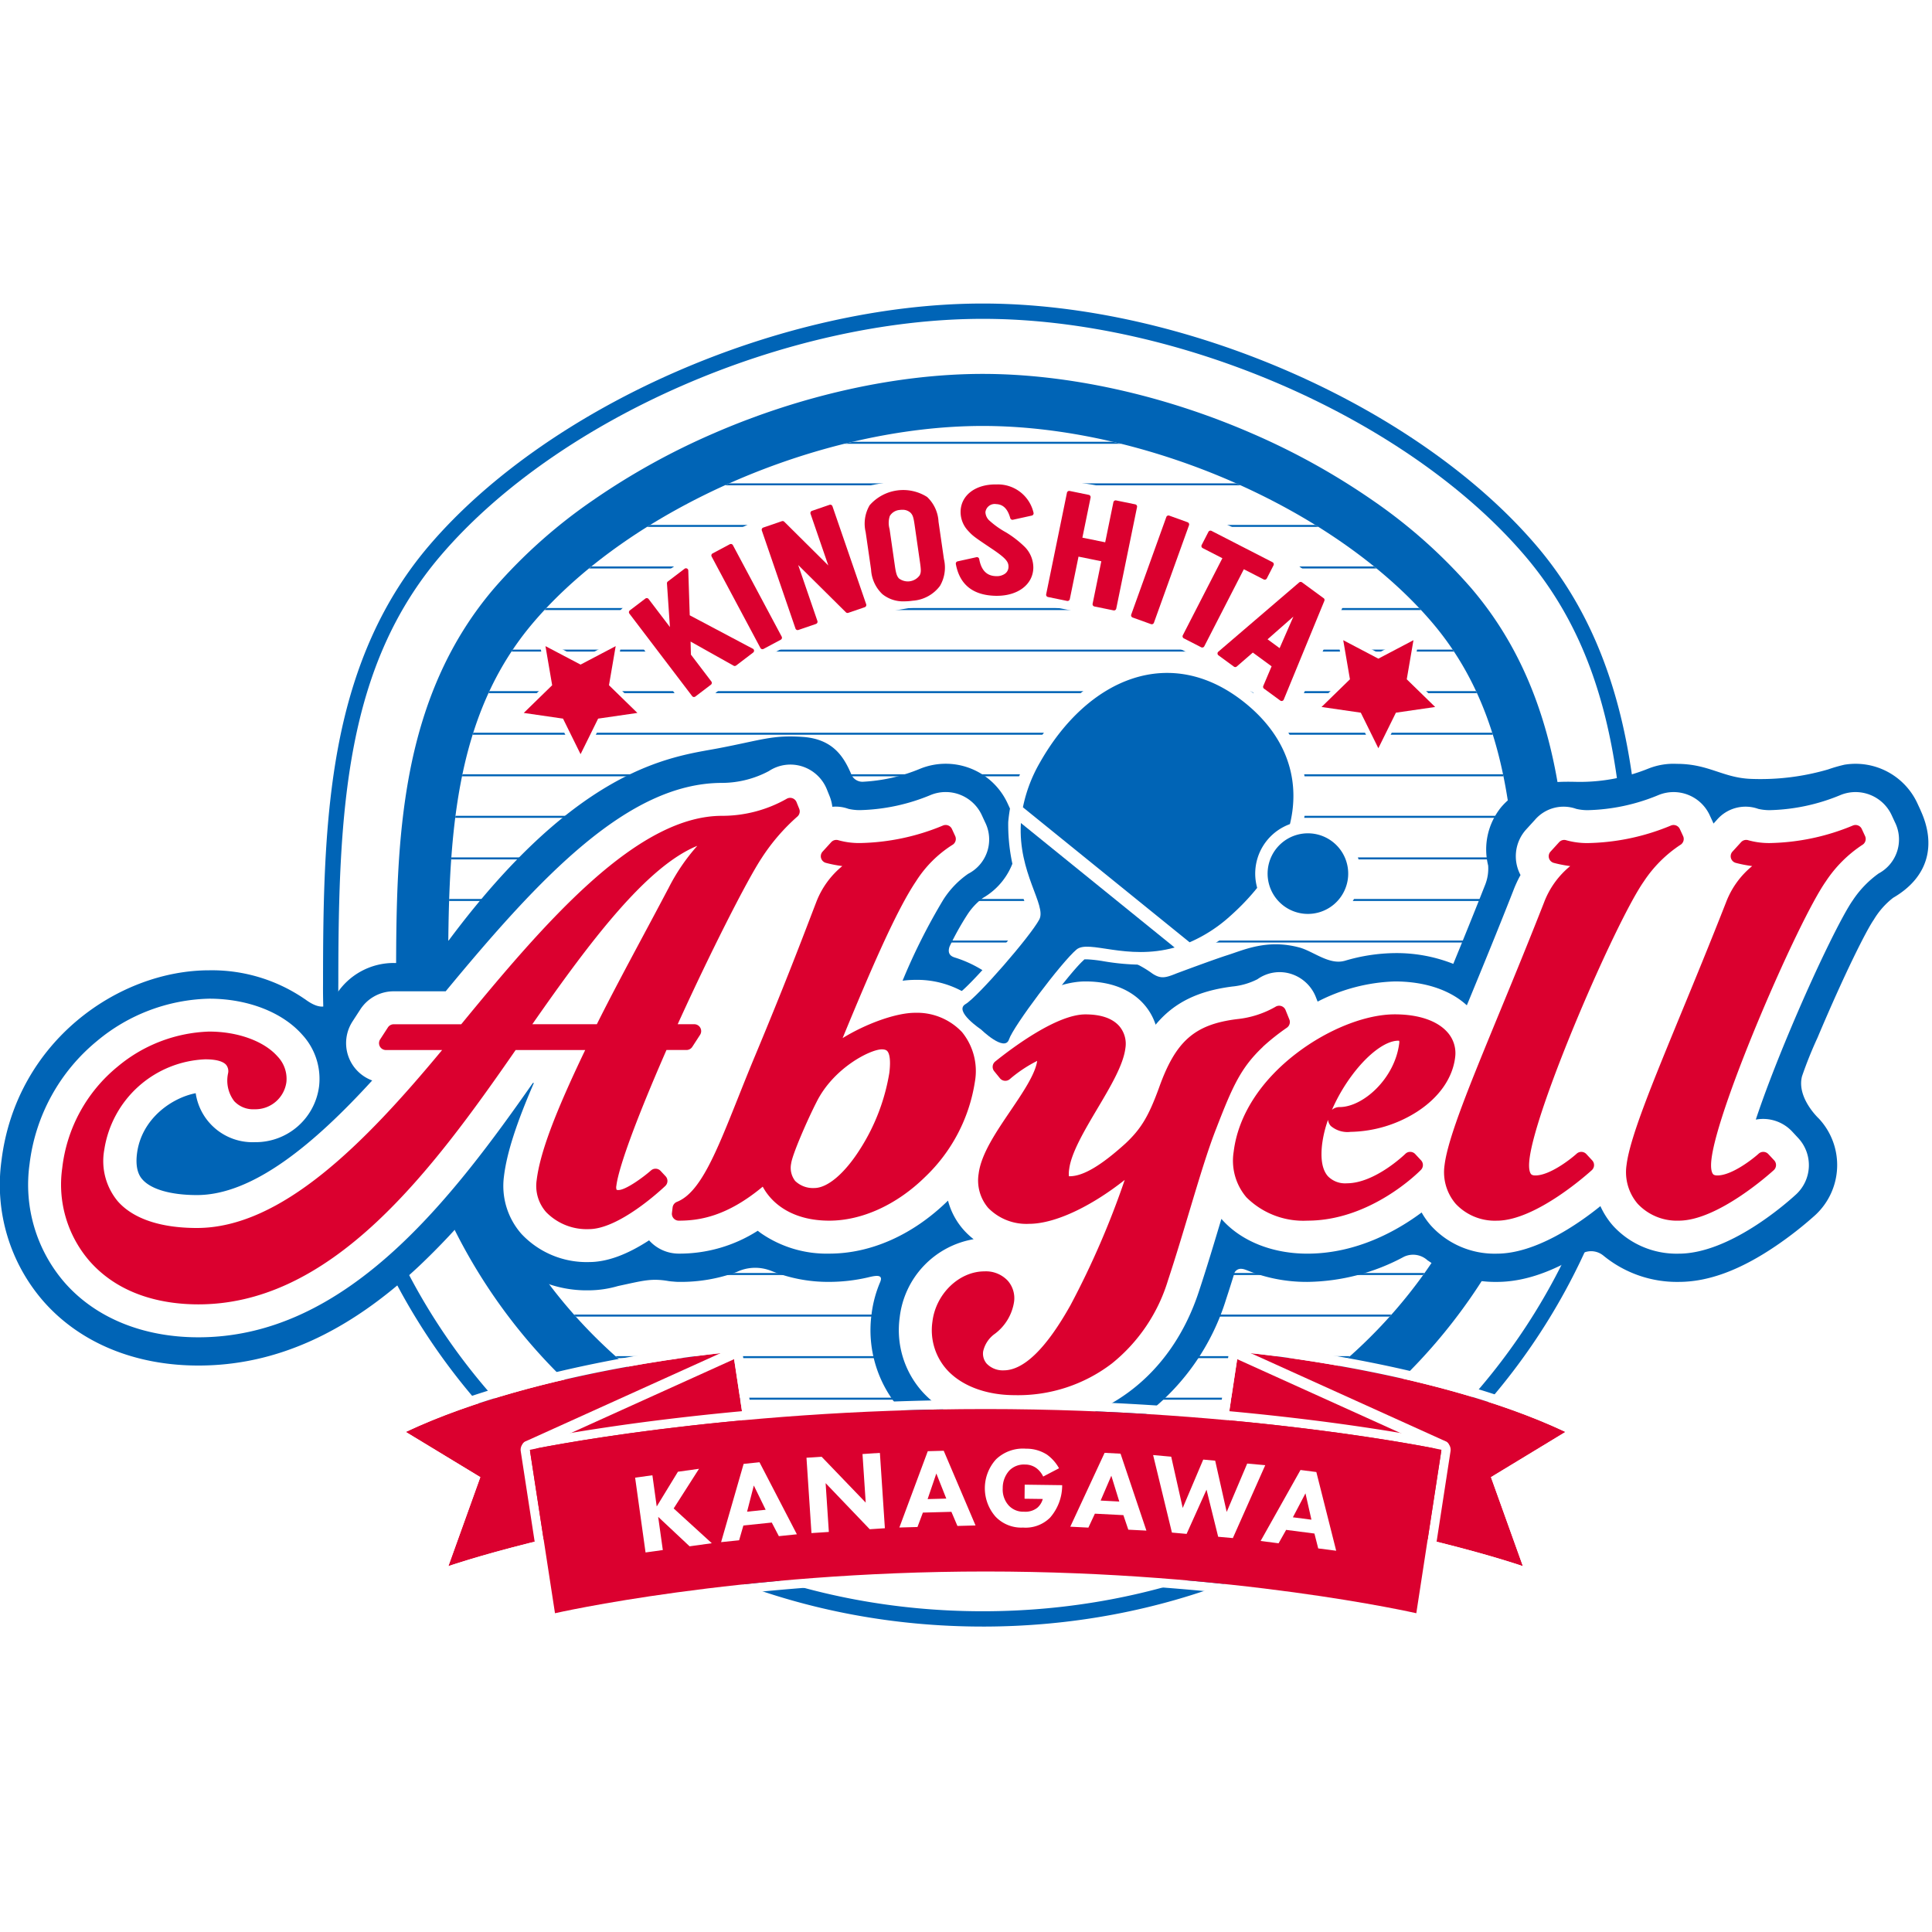 <svg xmlns="http://www.w3.org/2000/svg" xmlns:xlink="http://www.w3.org/1999/xlink" width="250" height="250" viewBox="0 0 250 250">
  <rect x="0" y="0" width="250" height="250" fill="#333333" stroke="none"/>
  <defs>
    <clipPath id="clip-path">
      <rect id="長方形_94" data-name="長方形 94" width="249.543" height="171.2" fill="none"/>
    </clipPath>
    <clipPath id="clip-path-2">
      <path id="パス_759" data-name="パス 759" d="M99.244,49.393C88.7,61.691,88.125,77.748,88.125,95.315,88.125,134,119.1,162,157.3,162S226.474,134,226.474,95.315c0-17.567-.569-33.624-11.119-45.921-12.683-14.784-37.2-25.321-58.056-25.321S111.926,34.609,99.244,49.393" transform="translate(-88.125 -24.072)" fill="none"/>
    </clipPath>
    <clipPath id="clip-_01">
      <rect width="250" height="250"/>
    </clipPath>
  </defs>
  <g id="_01" data-name="01" clip-path="url(#clip-_01)">
    <rect width="250" height="250" fill="#fff"/>
    <g id="_01-2" data-name="01">
      <rect id="長方形_127" data-name="長方形 127" width="250" height="250" fill="none"/>
      <g id="グループ_91" data-name="グループ 91" transform="translate(0 39.277)">
        <g id="グループ_86" data-name="グループ 86">
          <g id="グループ_85" data-name="グループ 85" clip-path="url(#clip-path)">
            <path id="パス_756" data-name="パス 756" d="M233.776,88.4c0,47.19-37.775,82.321-84.374,82.321S65.028,135.594,65.028,88.4c0-21.428.695-41.013,13.561-56.011C94.059,14.36,123.962,1.505,149.4,1.505s55.343,12.855,70.812,30.887c12.866,15,13.561,34.584,13.561,56.011" transform="translate(-22.236 -0.515)" fill="#fff"/>
            <path id="パス_757" data-name="パス 757" d="M148.887,171.2c-22.994,0-44.426-8.431-60.348-23.741A81.778,81.778,0,0,1,63.522,87.889c0-10.613.151-20.938,1.973-30.6,2-10.582,5.865-19.105,11.828-26.056C92.848,13.135,122.945,0,148.887,0s56.039,13.135,71.564,31.233c5.963,6.95,9.832,15.474,11.827,26.056,1.822,9.662,1.974,19.987,1.974,30.6a81.778,81.778,0,0,1-25.017,59.571c-15.922,15.31-37.354,23.741-60.348,23.741m0-169.22c-25.414,0-54.879,12.845-70.061,30.542C66.484,46.909,65.5,65.318,65.5,87.889a79.817,79.817,0,0,0,24.408,58.143c15.551,14.952,36.5,23.187,58.975,23.187s43.424-8.235,58.975-23.187A79.817,79.817,0,0,0,232.27,87.889c0-22.571-.981-40.98-13.322-55.366C203.766,14.826,174.3,1.981,148.887,1.981" transform="translate(-21.721)" fill="#0064b6"/>
            <path id="パス_758" data-name="パス 758" d="M153.8,20.573c20.857,0,45.373,10.538,58.056,25.322,10.549,12.3,11.119,28.354,11.119,45.921,0,38.689-30.97,66.683-69.174,66.683S84.625,130.505,84.625,91.816c0-17.568.57-33.625,11.119-45.921,12.683-14.784,37.2-25.322,58.056-25.322m0-6.735c-11.03,0-23.381,2.726-34.776,7.674a90.594,90.594,0,0,0-15.637,8.66A67.637,67.637,0,0,0,90.632,41.509c-5.583,6.508-9.188,14.4-11.022,24.121-1.589,8.423-1.72,17.193-1.72,26.185a71.742,71.742,0,0,0,22.369,52.743,74.246,74.246,0,0,0,24.167,15.235,82.039,82.039,0,0,0,58.747,0,74.246,74.246,0,0,0,24.167-15.235,71.742,71.742,0,0,0,22.369-52.743c0-8.992-.132-17.762-1.72-26.185-1.834-9.723-5.439-17.614-11.022-24.121a67.637,67.637,0,0,0-12.754-11.337,90.577,90.577,0,0,0-15.638-8.66c-11.395-4.949-23.745-7.674-34.776-7.674" transform="translate(-26.634 -4.732)" fill="#0064b6"/>
          </g>
        </g>
        <g id="グループ_88" data-name="グループ 88" transform="translate(57.991 15.841)">
          <g id="グループ_87" data-name="グループ 87" clip-path="url(#clip-path-2)">
            <rect id="長方形_95" data-name="長方形 95" width="166.349" height="0.258" transform="translate(-13.568 2.049)" fill="#0064b6"/>
            <rect id="長方形_96" data-name="長方形 96" width="166.349" height="0.257" transform="translate(-13.568 7.428)" fill="#0064b6"/>
            <rect id="長方形_97" data-name="長方形 97" width="166.349" height="0.257" transform="translate(-13.568 12.806)" fill="#0064b6"/>
            <rect id="長方形_98" data-name="長方形 98" width="166.349" height="0.257" transform="translate(-13.568 18.184)" fill="#0064b6"/>
            <rect id="長方形_99" data-name="長方形 99" width="166.349" height="0.258" transform="translate(-13.568 23.562)" fill="#0064b6"/>
            <rect id="長方形_100" data-name="長方形 100" width="166.349" height="0.258" transform="translate(-13.568 28.939)" fill="#0064b6"/>
            <rect id="長方形_101" data-name="長方形 101" width="166.349" height="0.257" transform="translate(-13.568 34.318)" fill="#0064b6"/>
            <rect id="長方形_102" data-name="長方形 102" width="166.349" height="0.258" transform="translate(-13.568 39.695)" fill="#0064b6"/>
            <rect id="長方形_103" data-name="長方形 103" width="166.349" height="0.258" transform="translate(-13.568 45.074)" fill="#0064b6"/>
            <rect id="長方形_104" data-name="長方形 104" width="166.349" height="0.258" transform="translate(-13.568 50.452)" fill="#0064b6"/>
            <rect id="長方形_105" data-name="長方形 105" width="166.349" height="0.258" transform="translate(-13.568 55.83)" fill="#0064b6"/>
            <rect id="長方形_106" data-name="長方形 106" width="166.349" height="0.258" transform="translate(-13.568 61.208)" fill="#0064b6"/>
            <rect id="長方形_107" data-name="長方形 107" width="166.349" height="0.258" transform="translate(-13.568 66.586)" fill="#0064b6"/>
            <rect id="長方形_108" data-name="長方形 108" width="166.349" height="0.258" transform="translate(-13.568 71.964)" fill="#0064b6"/>
            <rect id="長方形_109" data-name="長方形 109" width="166.349" height="0.258" transform="translate(-13.568 77.342)" fill="#0064b6"/>
            <rect id="長方形_110" data-name="長方形 110" width="166.349" height="0.258" transform="translate(-13.568 82.72)" fill="#0064b6"/>
            <rect id="長方形_111" data-name="長方形 111" width="166.349" height="0.258" transform="translate(-13.568 88.098)" fill="#0064b6"/>
            <rect id="長方形_112" data-name="長方形 112" width="166.349" height="0.258" transform="translate(-13.568 93.476)" fill="#0064b6"/>
            <rect id="長方形_113" data-name="長方形 113" width="166.349" height="0.258" transform="translate(-13.568 98.854)" fill="#0064b6"/>
            <rect id="長方形_114" data-name="長方形 114" width="166.349" height="0.258" transform="translate(-13.568 104.232)" fill="#0064b6"/>
            <rect id="長方形_115" data-name="長方形 115" width="166.349" height="0.258" transform="translate(-13.568 109.61)" fill="#0064b6"/>
            <rect id="長方形_116" data-name="長方形 116" width="166.349" height="0.258" transform="translate(-13.568 114.988)" fill="#0064b6"/>
            <rect id="長方形_117" data-name="長方形 117" width="166.349" height="0.258" transform="translate(-13.568 120.367)" fill="#0064b6"/>
            <rect id="長方形_118" data-name="長方形 118" width="166.349" height="0.258" transform="translate(-13.568 125.744)" fill="#0064b6"/>
            <rect id="長方形_119" data-name="長方形 119" width="166.349" height="0.257" transform="translate(-13.568 131.123)" fill="#0064b6"/>
          </g>
        </g>
        <g id="グループ_90" data-name="グループ 90">
          <g id="グループ_89" data-name="グループ 89" clip-path="url(#clip-path)">
            <path id="パス_760" data-name="パス 760" d="M110,81.67h0a.657.657,0,0,1-.59-.367l-2.118-4.293-4.737-.688a.658.658,0,0,1-.365-1.123l3.428-3.342-.809-4.718a.658.658,0,0,1,.955-.694L110,68.673l4.237-2.228a.658.658,0,0,1,.956.694l-.809,4.718,3.428,3.342a.658.658,0,0,1-.365,1.123l-4.737.688-2.12,4.293a.657.657,0,0,1-.59.367" transform="translate(-34.875 -22.695)" fill="#fff"/>
            <path id="パス_761" data-name="パス 761" d="M266.874,80.5a.657.657,0,0,1-.59-.367l-2.12-4.293-4.737-.688a.658.658,0,0,1-.365-1.123l3.428-3.342-.809-4.719a.658.658,0,0,1,.956-.694l4.237,2.228,4.237-2.228a.658.658,0,0,1,.955.694l-.809,4.719,3.428,3.342a.658.658,0,0,1-.365,1.123l-4.737.688-2.118,4.293a.657.657,0,0,1-.59.367" transform="translate(-88.516 -22.295)" fill="#fff"/>
            <path id="パス_762" data-name="パス 762" d="M110.342,69.758,105.8,67.37l.867,5.059-3.676,3.583,5.08.738,2.272,4.6,2.272-4.6,5.08-.738-3.676-3.583.868-5.059Z" transform="translate(-35.217 -23.037)" fill="#db002f"/>
            <path id="パス_763" data-name="パス 763" d="M169.876,33.792c32.927.75,45.488,16.9,45.488,16.9l-6.81,15.1s-16.406-15.632-38.808-15.632c-27.282,0-38.708,14.929-38.708,14.929l-9.5-13.542S138.4,33.076,169.876,33.792" transform="translate(-41.558 -11.548)" fill="#fff"/>
            <path id="パス_764" data-name="パス 764" d="M139.707,62.473l-8.166-4.329-.188-5.8a.3.3,0,0,0-.476-.226l-2.168,1.648a.3.3,0,0,0-.116.257l.384,5.642-2.76-3.629a.3.3,0,0,0-.417-.057l-2.011,1.53a.3.3,0,0,0-.057.417l8.12,10.675a.3.3,0,0,0,.2.115.266.266,0,0,0,.039,0,.3.3,0,0,0,.18-.061l2.01-1.53a.3.3,0,0,0,.057-.417l-2.645-3.477-.043-1.687,5.567,3.122a.3.3,0,0,0,.325-.022l2.206-1.679a.3.3,0,0,0-.041-.5" transform="translate(-42.289 -17.802)" fill="#db002f"/>
            <path id="パス_765" data-name="パス 765" d="M142.669,47.436a.3.3,0,0,0-.4-.122l-2.23,1.19a.3.3,0,0,0-.145.176.3.3,0,0,0,.022.226l6.314,11.834a.3.3,0,0,0,.4.122l2.23-1.189a.3.3,0,0,0,.144-.176.3.3,0,0,0-.022-.226Z" transform="translate(-47.831 -16.167)" fill="#db002f"/>
            <path id="パス_766" data-name="パス 766" d="M158.931,39.756a.3.3,0,0,0-.378-.184l-2.274.78a.3.3,0,0,0-.185.377l2.3,6.69-5.7-5.66a.3.3,0,0,0-.305-.07l-2.414.828a.3.3,0,0,0-.184.377l4.355,12.687a.3.3,0,0,0,.15.17.3.3,0,0,0,.131.03.3.3,0,0,0,.1-.016l2.274-.78a.3.3,0,0,0,.184-.378l-2.486-7.243,6.173,6.117a.3.3,0,0,0,.305.07l2.135-.732a.3.3,0,0,0,.185-.378Z" transform="translate(-51.212 -13.526)" fill="#db002f"/>
            <path id="パス_767" data-name="パス 767" d="M179.6,40.76a4.718,4.718,0,0,0-1.476-3.2,5.775,5.775,0,0,0-7.437,1.072,4.717,4.717,0,0,0-.514,3.481l.7,4.837a4.716,4.716,0,0,0,1.475,3.195,4.251,4.251,0,0,0,2.843.92,7.613,7.613,0,0,0,1.073-.08,4.807,4.807,0,0,0,3.521-1.912,4.714,4.714,0,0,0,.515-3.48Zm-4.7-1.539a1.483,1.483,0,0,1,1.109.409c.263.306.351.528.507,1.615L177.2,46c.157,1.087.136,1.324-.029,1.687a1.89,1.89,0,0,1-2.708.4c-.249-.3-.363-.591-.511-1.619l-.685-4.758a2.869,2.869,0,0,1,.029-1.687,1.636,1.636,0,0,1,1.274-.781,2.356,2.356,0,0,1,.33-.024" transform="translate(-58.156 -12.53)" fill="#db002f"/>
            <path id="パス_768" data-name="パス 768" d="M193.154,38.12c.907.017,1.509.61,1.841,1.812a.3.3,0,0,0,.35.211l2.439-.538a.3.3,0,0,0,.222-.373,4.723,4.723,0,0,0-4.806-3.656c-2.689-.051-4.593,1.393-4.631,3.51a3.543,3.543,0,0,0,.944,2.455c.621.675.721.763,3.007,2.293,1.922,1.283,2.26,1.746,2.248,2.406a1.1,1.1,0,0,1-.426.866,1.826,1.826,0,0,1-1.164.336c-1.215-.022-1.933-.747-2.2-2.215a.3.3,0,0,0-.357-.238l-2.439.538a.3.3,0,0,0-.228.344c.489,2.676,2.229,4.061,5.172,4.115h.142c2.743,0,4.673-1.478,4.713-3.629a3.819,3.819,0,0,0-1.092-2.684,13.361,13.361,0,0,0-2.448-1.9,11.318,11.318,0,0,1-2.095-1.479,1.562,1.562,0,0,1-.564-1.134,1.207,1.207,0,0,1,1.367-1.045" transform="translate(-64.269 -12.165)" fill="#db002f"/>
            <path id="パス_769" data-name="パス 769" d="M217.429,38.708a.3.3,0,0,0-.188-.127l-2.476-.507a.3.3,0,0,0-.351.232l-1.061,5.186-2.951-.6,1.061-5.186a.3.3,0,0,0-.232-.351l-2.476-.507a.3.3,0,0,0-.351.232l-2.689,13.14a.3.3,0,0,0,.043.224.3.3,0,0,0,.189.127l2.476.507a.3.3,0,0,0,.351-.232l1.126-5.5,2.95.6-1.125,5.5a.3.3,0,0,0,.232.351l2.476.506a.268.268,0,0,0,.06.006.3.3,0,0,0,.291-.238l2.69-13.14a.3.3,0,0,0-.043-.224" transform="translate(-70.341 -12.596)" fill="#db002f"/>
            <path id="パス_770" data-name="パス 770" d="M229.733,42.553l-2.378-.856a.3.3,0,0,0-.38.178L222.433,54.5a.3.3,0,0,0,.179.38l2.378.856a.3.3,0,0,0,.227-.011.3.3,0,0,0,.153-.168l4.542-12.62a.3.3,0,0,0-.179-.38" transform="translate(-76.053 -14.252)" fill="#db002f"/>
            <path id="パス_771" data-name="パス 771" d="M243.037,50.971a.3.3,0,0,0,.4-.128l.873-1.7a.3.3,0,0,0-.128-.4l-7.9-4.056a.3.3,0,0,0-.4.129l-.873,1.7a.3.3,0,0,0,.129.4l2.551,1.31-5.119,9.969a.3.3,0,0,0,.129.4l2.248,1.154a.286.286,0,0,0,.136.033.3.3,0,0,0,.265-.161l5.118-9.969Z" transform="translate(-79.514 -15.269)" fill="#db002f"/>
            <path id="パス_772" data-name="パス 772" d="M253.133,56.838l-2.791-2.045a.3.3,0,0,0-.369.014l-10.461,8.964a.3.3,0,0,0,.018.465l2,1.465a.3.3,0,0,0,.37-.015l2.079-1.806,2.43,1.78L245.331,68.2a.3.3,0,0,0,.1.355l2.1,1.537a.3.3,0,0,0,.176.057.3.3,0,0,0,.081-.011.3.3,0,0,0,.194-.174l5.255-12.778a.3.3,0,0,0-.1-.352m-3.909,2.392-1.782,4.083-1.56-1.143Z" transform="translate(-81.864 -18.716)" fill="#db002f"/>
            <path id="パス_773" data-name="パス 773" d="M267.216,68.59l4.543-2.389-.867,5.059,3.676,3.583-5.08.738-2.272,4.6-2.272-4.6-5.08-.738,3.676-3.583-.868-5.059Z" transform="translate(-88.858 -22.637)" fill="#db002f"/>
            <path id="パス_774" data-name="パス 774" d="M248.531,94.694l-.423-.915a8.812,8.812,0,0,0-9.4-5v-.005l-.033.01a19.339,19.339,0,0,0-2.128.614,31.205,31.205,0,0,1-10.022,1.22c-3.609-.151-5.42-1.943-9.533-1.943h-.017a8.756,8.756,0,0,0-3.682.615A23.659,23.659,0,0,1,203.835,91c-2.637-.053-6.722-.053-9.573,3.265a8.675,8.675,0,0,0-1.695,7.569,5.669,5.669,0,0,1-.412,2.549c-1.411,3.58-2.8,7.005-4.1,10.173a19.937,19.937,0,0,0-7.576-1.393,23.4,23.4,0,0,0-6.512,1.011l-.022,0c-1.987.528-4.044-1.268-5.819-1.741-4.161-1.109-7.138.311-9.312,1-1.853.59-6.663,2.391-6.663,2.391l-.041.02c-1.294.513-1.911.68-2.986-.029h0a13.882,13.882,0,0,0-8.673-2.659c-3.2,0-6.921,1.31-11.1,3.894a15.444,15.444,0,0,0-5.853-3.332c-.014-.005-.024-.011-.039-.016-.767-.262-.777-.849-.578-1.406a36.9,36.9,0,0,1,2.222-4c.011-.017.022-.034.034-.051a8.3,8.3,0,0,1,2.072-2.23A8.814,8.814,0,0,0,130.8,94.695l-.423-.915a8.815,8.815,0,0,0-11.27-4.491,22.1,22.1,0,0,1-7.431,1.7,1.555,1.555,0,0,1-1.47-.848c-.961-2.286-2.335-4.673-6.331-4.953-3.906-.274-5.315.4-10.9,1.468-5.96,1.14-18.916,2.116-37.024,27.786H50.944a8.814,8.814,0,0,0-7.394,4.015l-.571.88c-.328.506-1.239,1.5-3.52-.218l.013.016a21.219,21.219,0,0,0-12.406-3.746c-11.724,0-24.983,9.212-26.875,24.627a22.937,22.937,0,0,0,5.489,18.27c4.706,5.318,11.8,8.247,19.991,8.247,9.981,0,19.32-4.208,28.55-12.864a91.8,91.8,0,0,0,7.472-7.972,12.851,12.851,0,0,0,3.038,6.221A15.214,15.214,0,0,0,76.2,156.8a13.681,13.681,0,0,0,3.769-.556h0c3.243-.688,4.266-1.033,6.552-.641.055.01.1.013.149.02l.177.022c.057.005.109.008.161.011.273.026.546.051.823.051a20.943,20.943,0,0,0,7.478-1.269,5.549,5.549,0,0,1,4.29-.228c.022.009.041.012.064.019a19.723,19.723,0,0,0,7.648,1.478,22.335,22.335,0,0,0,4.916-.559l0,0,.243-.059c.067-.016.134-.029.2-.045.809-.179,1.583-.242,1.249.62a.18.18,0,0,0-.007.025,15.286,15.286,0,0,0-1.129,4.159,15.569,15.569,0,0,0,3.74,12.4c3.442,3.89,8.687,6.032,14.771,6.032a28.1,28.1,0,0,0,17.432-5.766,29.86,29.86,0,0,0,9.927-14.546c.384-1.164.748-2.328,1.109-3.49.322-.494.815-.589,1.513-.3l-.007-.009a20.459,20.459,0,0,0,7.9,1.54,26.991,26.991,0,0,0,12.545-3.276l.007,0a2.773,2.773,0,0,1,3.057.536l-.007-.026a15.138,15.138,0,0,0,8.909,2.768c3.306,0,6.816-1.132,10.674-3.444v0a2.492,2.492,0,0,1,3.073,0l.016.01a14.983,14.983,0,0,0,9.783,3.432c3.85,0,7.972-1.529,12.6-4.674a48.068,48.068,0,0,0,5.045-3.948,8.814,8.814,0,0,0,.5-12.5s-2.925-2.7-2.185-5.5a53.249,53.249,0,0,1,2-4.976c3.562-8.436,6.353-13.946,7.289-15.279a10.21,10.21,0,0,1,2.495-2.824c4.693-2.724,5.555-6.981,3.552-11.317" transform="translate(0 -29.109)" fill="#0064b6"/>
            <path id="パス_775" data-name="パス 775" d="M193.768,121.367c-1.415,0-2.928-1.151-3.947-2.117l-.053-.05-.06-.041c-1.12-.771-2.992-2.314-2.944-3.982a2.3,2.3,0,0,1,1.185-1.944c1.483-1.02,7.333-7.707,8.747-9.971l.2-.324-.084-.374a18.915,18.915,0,0,0-.679-2.008,24.012,24.012,0,0,1-1.807-9.479,20.911,20.911,0,0,1,2.68-8.528c3.807-6.717,9.123-11.027,14.968-12.134a15.71,15.71,0,0,1,2.92-.276,17.527,17.527,0,0,1,11.141,4.271c4.36,3.53,6.722,8,6.831,12.923.132,5.948-2.978,12.042-8.757,17.163a20.886,20.886,0,0,1-5.673,3.654,1.637,1.637,0,0,1-.639.129l-.118-.012-.407-.032-.3.278a1.63,1.63,0,0,1-.676.384,17.885,17.885,0,0,1-4.854.639,30.733,30.733,0,0,1-4.762-.442,18.106,18.106,0,0,0-2.11-.247l-.382,0-.275.265c-1.919,1.852-7.243,8.964-7.912,10.57a2.31,2.31,0,0,1-2.237,1.687" transform="translate(-63.862 -23.984)" fill="#fff"/>
            <path id="パス_776" data-name="パス 776" d="M247.108,98.125l-.423-.915a5.149,5.149,0,0,0-6.584-2.622,25.271,25.271,0,0,1-9.188,1.972,6.411,6.411,0,0,1-1.489-.165,4.884,4.884,0,0,0-5.371,1.438l-.422.463c-.024-.057-.043-.114-.069-.17l-.423-.915a5.149,5.149,0,0,0-6.585-2.622,25.264,25.264,0,0,1-9.188,1.972,6.4,6.4,0,0,1-1.488-.165,4.884,4.884,0,0,0-5.371,1.438l-1.113,1.22a5.154,5.154,0,0,0-.734,5.9,15.485,15.485,0,0,0-.934,2.019c-2.006,5.111-3.977,9.9-5.715,14.121l-.3.719c-2.172-1.993-5.437-3.089-9.333-3.089a23.3,23.3,0,0,0-9.973,2.611l-.2-.507a5.1,5.1,0,0,0-3.272-3.09,4.934,4.934,0,0,0-4.316.7,9.043,9.043,0,0,1-3.155.934l-.02,0c-4.447.555-7.6,2.052-10,4.95a7.493,7.493,0,0,0-1.519-2.653c-1.189-1.344-3.467-2.946-7.57-2.946-3.69,0-8.1,2.455-11.761,5.08a11.163,11.163,0,0,0-1.022-1.36,12.252,12.252,0,0,0-9.24-3.923,12.683,12.683,0,0,0-1.633.113,77.886,77.886,0,0,1,5.272-10.489l.02-.03a11.7,11.7,0,0,1,3.2-3.321,4.985,4.985,0,0,0,2.186-6.67l-.423-.915a5.148,5.148,0,0,0-6.585-2.624,25.272,25.272,0,0,1-9.188,1.972,6.411,6.411,0,0,1-1.489-.165,4.756,4.756,0,0,0-2.082-.267,5.374,5.374,0,0,0-.336-1.333l-.347-.861a5.121,5.121,0,0,0-3.215-3.03,5.034,5.034,0,0,0-4.308.6,12.975,12.975,0,0,1-6.063,1.533c-12.119,0-23.425,12.04-35.762,26.967H52.848a5.15,5.15,0,0,0-4.319,2.346L47.521,123.9a5.15,5.15,0,0,0,2.547,7.639c-7.46,8.165-15.409,14.828-22.677,14.828-3.348,0-5.915-.732-7.044-2.007-.245-.277-.99-1.119-.719-3.329.553-4.506,4.475-7.243,7.6-7.845a7.424,7.424,0,0,0,7.618,6.336,8.275,8.275,0,0,0,8.353-7.279A8.425,8.425,0,0,0,41,125.6c-2.573-2.909-7.072-4.645-12.033-4.645a23.446,23.446,0,0,0-14.508,5.476,24.333,24.333,0,0,0-8.73,15.934,19.319,19.319,0,0,0,4.6,15.395c4,4.522,10.125,7.012,17.246,7.012,9.006,0,17.524-3.884,26.043-11.872,6.431-6.031,12.044-13.6,17.24-21.04h.132c-2.306,5.323-3.507,9.1-3.869,12.056a9.39,9.39,0,0,0,2.258,7.477,11.554,11.554,0,0,0,8.728,3.643c2.322,0,4.881-.923,7.789-2.812a5.148,5.148,0,0,0,3.839,1.72,18.777,18.777,0,0,0,10.222-2.959q.216.172.442.334a14.935,14.935,0,0,0,8.816,2.625c5.4,0,10.851-2.437,15.362-6.86a9.242,9.242,0,0,0,2,3.762,9.608,9.608,0,0,0,1.317,1.233,11.606,11.606,0,0,0-9.568,10.12,11.954,11.954,0,0,0,2.848,9.523c2.736,3.092,7.007,4.8,12.025,4.8,11.344,0,20.269-6.649,23.876-17.786,1-3.022,1.917-6.084,2.805-9.046.024-.081.048-.161.073-.242l.039.046c2.5,2.831,6.544,4.454,11.084,4.454,6.412,0,11.684-3.014,14.787-5.328a10.074,10.074,0,0,0,1.216,1.71,11.132,11.132,0,0,0,8.507,3.619c5.032,0,10.538-3.831,13.411-6.151a10.1,10.1,0,0,0,1.628,2.532,11.133,11.133,0,0,0,8.508,3.619c6.491,0,13.778-6.38,15.172-7.658a5.15,5.15,0,0,0,.291-7.3l-.756-.813a5.148,5.148,0,0,0-4.736-1.575c.984-2.961,2.482-6.957,4.614-12.006,3.491-8.267,6.687-14.6,7.923-16.354.006-.008.012-.016.017-.024A13.282,13.282,0,0,1,245,104.752a4.988,4.988,0,0,0,2.109-6.627" transform="translate(-1.905 -31.003)" fill="#fff"/>
            <path id="パス_777" data-name="パス 777" d="M122.137,206.153s-24.913,2.133-42.343,10.355l9.644,5.851L85.3,233.877s15.118-5.268,39.751-8.461Z" transform="translate(-27.285 -70.492)" fill="#db002f"/>
            <path id="パス_778" data-name="パス 778" d="M121.519,205.534l2.919,19.263c-24.633,3.192-39.752,8.461-39.752,8.461l4.133-11.519-9.644-5.851c17.43-8.222,42.343-10.355,42.343-10.355m0-1.188q-.051,0-.1,0c-.063.006-6.383.557-14.75,2.11-7.74,1.437-18.88,4.053-28,8.354a1.189,1.189,0,0,0-.11,2.091l8.814,5.347-3.8,10.605a1.189,1.189,0,0,0,1.119,1.59,1.2,1.2,0,0,0,.391-.066c.038-.013,3.835-1.327,10.576-3.013a257.246,257.246,0,0,1,28.937-5.391,1.188,1.188,0,0,0,1.022-1.357l-2.919-19.263a1.189,1.189,0,0,0-1.174-1.011" transform="translate(-26.667 -69.874)" fill="#fff"/>
            <path id="パス_779" data-name="パス 779" d="M162.55,237.79c-32.149,0-55.727,5.4-55.727,5.4l-3.254-21.15s24.9-5.272,58.981-5.272m0-1.188h0a345.877,345.877,0,0,0-42.4,2.645c-10.425,1.309-16.768,2.639-16.83,2.653a1.188,1.188,0,0,0-.929,1.343l3.255,21.15a1.188,1.188,0,0,0,1.446.977c.057-.014,5.821-1.359,15.419-2.686a303.5,303.5,0,0,1,40.036-2.684" transform="translate(-35.008 -73.716)" fill="#fff"/>
            <path id="パス_780" data-name="パス 780" d="M103.395,218.705a.73.73,0,0,1-.663-.416.708.708,0,0,1,.357-.948l27.143-12.279a.735.735,0,0,1,.968.349.709.709,0,0,1-.357.949L103.7,218.639a.73.73,0,0,1-.305.066" transform="translate(-35.105 -70.097)" fill="#fff"/>
            <path id="パス_781" data-name="パス 781" d="M241.976,206.153s24.913,2.133,42.343,10.355l-9.644,5.851,4.133,11.519s-15.118-5.268-39.751-8.461Z" transform="translate(-81.744 -70.492)" fill="#db002f"/>
            <path id="パス_782" data-name="パス 782" d="M241.359,205.534s24.913,2.133,42.343,10.355l-9.644,5.851,4.133,11.519s-15.119-5.269-39.752-8.461Zm0-1.188a1.188,1.188,0,0,0-1.174,1.011l-2.92,19.263a1.189,1.189,0,0,0,1.022,1.357,257.245,257.245,0,0,1,28.937,5.391c6.741,1.686,10.539,3,10.576,3.013a1.2,1.2,0,0,0,.391.066,1.189,1.189,0,0,0,1.119-1.59l-3.8-10.605,8.814-5.347a1.189,1.189,0,0,0-.111-2.091c-9.119-4.3-20.258-6.917-28-8.354-8.367-1.554-14.688-2.1-14.75-2.11q-.051,0-.1,0" transform="translate(-81.126 -69.874)" fill="#fff"/>
            <path id="パス_783" data-name="パス 783" d="M193.816,216.768c34.081,0,58.981,5.272,58.981,5.272l-3.254,21.15s-23.578-5.4-55.727-5.4m0,1.188a303.505,303.505,0,0,1,40.036,2.684c9.6,1.328,15.362,2.673,15.419,2.686a1.189,1.189,0,0,0,1.446-.976l3.255-21.15a1.188,1.188,0,0,0-.929-1.344c-.062-.013-6.405-1.343-16.83-2.653a345.885,345.885,0,0,0-42.4-2.645" transform="translate(-66.274 -73.716)" fill="#fff"/>
            <path id="パス_784" data-name="パス 784" d="M269.374,218.705a.73.73,0,0,0,.663-.416.708.708,0,0,0-.357-.948l-27.143-12.279a.735.735,0,0,0-.968.349.709.709,0,0,0,.357.949l27.143,12.278a.73.73,0,0,0,.305.066" transform="translate(-82.58 -70.097)" fill="#fff"/>
            <path id="パス_785" data-name="パス 785" d="M163.168,217.387c-34.082,0-58.981,5.272-58.981,5.272l3.254,21.149s23.578-5.4,55.727-5.4,55.727,5.4,55.727,5.4l3.254-21.149s-24.9-5.272-58.981-5.272" transform="translate(-35.626 -74.334)" fill="#db002f"/>
            <path id="パス_786" data-name="パス 786" d="M127.683,234.012l2.745-4.495,2.728-.38-3.278,5.13,4.932,4.5-2.873.4-4.065-3.811.6,4.294-2.234.311-1.349-9.677,2.235-.311Z" transform="translate(-42.704 -78.352)" fill="#fff"/>
            <path id="パス_787" data-name="パス 787" d="M148.352,235.652l-3.672.38-.553,1.913-2.331.241,2.914-10.125,2.054-.213,4.838,9.323-2.332.241Zm-.79-1.656-1.533-3.14-.872,3.389Z" transform="translate(-48.486 -77.911)" fill="#fff"/>
            <path id="パス_788" data-name="パス 788" d="M159.23,236.384l-.645-9.749,1.958-.13,5.707,5.936-.416-6.285,2.251-.149.645,9.75-1.959.13-5.709-5.965.418,6.315Z" transform="translate(-54.227 -77.281)" fill="#fff"/>
            <path id="パス_789" data-name="パス 789" d="M183.585,233.49l-3.69.1-.7,1.866-2.343.063,3.675-9.874,2.064-.056,4.116,9.664-2.343.064Zm-.661-1.712-1.289-3.248-1.127,3.313Z" transform="translate(-60.474 -77.138)" fill="#fff"/>
            <path id="パス_790" data-name="パス 790" d="M198.811,229.837l4.849.064v.1a6.352,6.352,0,0,1-1.563,4.1,4.487,4.487,0,0,1-3.5,1.287,4.6,4.6,0,0,1-3.556-1.41,5.563,5.563,0,0,1,.068-7.427,5.03,5.03,0,0,1,3.857-1.37,4.92,4.92,0,0,1,2.729.769,5.407,5.407,0,0,1,1.559,1.764l-2.05,1.072a2.961,2.961,0,0,0-.85-1.066,2.453,2.453,0,0,0-1.488-.488,2.646,2.646,0,0,0-2.032.764,3.346,3.346,0,0,0-.865,2.3,3.074,3.074,0,0,0,.791,2.252,2.566,2.566,0,0,0,1.967.787,2.5,2.5,0,0,0,1.706-.5,2.276,2.276,0,0,0,.718-1.148l-2.358-.031Z" transform="translate(-66.216 -76.998)" fill="#fff"/>
            <path id="パス_791" data-name="パス 791" d="M217.33,234.06l-3.687-.19-.841,1.805-2.341-.12L214.9,226l2.063.107,3.346,9.955-2.341-.12ZM216.8,232.3l-1.031-3.339-1.383,3.215Z" transform="translate(-71.965 -77.279)" fill="#fff"/>
            <path id="パス_792" data-name="パス 792" d="M229.092,226.646l1.489,6.636,2.655-6.261,1.546.14,1.489,6.635,2.654-6.261,2.335.211-4.191,9.433-1.9-.171-1.509-6.094-2.576,5.724-1.9-.171-2.433-10.031Z" transform="translate(-77.538 -77.428)" fill="#fff"/>
            <path id="パス_793" data-name="パス 793" d="M254.85,237.593l-3.661-.473-.977,1.735-2.325-.3,5.16-9.186,2.049.265,2.569,10.185-2.325-.3Zm-.389-1.793-.771-3.409-1.627,3.1Z" transform="translate(-84.763 -78.431)" fill="#fff"/>
            <path id="パス_794" data-name="パス 794" d="M89.6,145.476a.892.892,0,0,0-1.24-.064c-1.17,1.023-3.313,2.536-4.2,2.536a.529.529,0,0,1-.258-.037.964.964,0,0,1-.027-.514c.3-2.437,2.659-8.825,6.486-17.569h2.591a.892.892,0,0,0,.748-.406l1.006-1.551a.892.892,0,0,0-.748-1.377H91.812c4.062-8.945,8.932-18.6,10.876-21.523a25.776,25.776,0,0,1,4.57-5.314.891.891,0,0,0,.28-1.037l-.348-.861a.891.891,0,0,0-1.306-.418,16.925,16.925,0,0,1-8.331,2.186c-5.025,0-10.613,2.826-17.08,8.64C74.8,113.262,69.133,120,63.8,126.5H55.062a.894.894,0,0,0-.748.406l-1.006,1.551a.891.891,0,0,0,.748,1.377h7.272C51.268,141.975,40.5,152.86,29.6,152.86c-4.7,0-8.24-1.19-10.233-3.444a8.136,8.136,0,0,1-1.756-6.67,13.786,13.786,0,0,1,13.074-11.71c1.705,0,2.4.384,2.687.705a1.305,1.305,0,0,1,.251,1.138,4.4,4.4,0,0,0,.8,3.569,3.346,3.346,0,0,0,2.633,1.05,4.06,4.06,0,0,0,4.125-3.54,4.178,4.178,0,0,0-1.159-3.305c-1.751-1.979-5.139-3.208-8.844-3.208a19.4,19.4,0,0,0-11.808,4.51,19.836,19.836,0,0,0-7.2,13.16,15.117,15.117,0,0,0,3.559,12.054c4.076,4.607,9.895,5.575,14.057,5.575,7.872,0,15.438-3.507,23.13-10.72,6.657-6.244,12.506-14.366,17.927-22.192h9c-3.961,8.263-5.851,13.34-6.28,16.835a5.121,5.121,0,0,0,1.22,4.136,7.321,7.321,0,0,0,5.539,2.206c3.871,0,9.28-5.014,9.884-5.586a.892.892,0,0,0,.04-1.255Zm.979-36.512c-1.085,2.062-2.189,4.125-3.257,6.121-2.139,4-4.165,7.786-5.973,11.41H73c7.523-10.8,14.815-20.433,21.351-23.086a25.372,25.372,0,0,0-3.767,5.555" transform="translate(-4.118 -33.237)" fill="#db002f"/>
            <path id="パス_795" data-name="パス 795" d="M169.65,129.327a8,8,0,0,0-6.05-2.487c-2.49,0-6.357,1.411-9.39,3.275,3.7-8.981,6.971-16.542,9.5-20.295a15.226,15.226,0,0,1,4.683-4.693.892.892,0,0,0,.384-1.157l-.422-.915a.894.894,0,0,0-1.14-.455,29.243,29.243,0,0,1-10.767,2.275,9.962,9.962,0,0,1-2.776-.362.894.894,0,0,0-.937.247l-1.113,1.221a.89.89,0,0,0,.418,1.458,16.616,16.616,0,0,0,2.132.415,11.163,11.163,0,0,0-3.39,4.71c-.183.472-.389,1.013-.623,1.62-1.36,3.555-3.638,9.506-7.262,18.185-.807,1.931-1.527,3.74-2.225,5.49-2.84,7.121-4.891,12.267-7.9,13.445a.891.891,0,0,0-.56.722l-.088.712a.891.891,0,0,0,.885,1c2.634,0,6.207-.521,10.865-4.4,1.229,2.3,3.975,4.4,8.615,4.4,4.232,0,8.759-2.072,12.424-5.684a21.528,21.528,0,0,0,6.413-12.283,7.974,7.974,0,0,0-1.675-6.444m-9.4,5.312a26.205,26.205,0,0,1-3.723,9.752c-2.014,3.209-4.252,5.124-5.985,5.124a3.317,3.317,0,0,1-2.474-.917,2.767,2.767,0,0,1-.518-2.252c.14-1.146,2.083-5.607,3.275-7.939l.006-.01c2.2-4.433,6.977-6.825,8.448-6.825.509,0,.659.17.717.235.2.223.494.888.255,2.832" transform="translate(-45.176 -35.062)" fill="#db002f"/>
            <path id="パス_796" data-name="パス 796" d="M226.075,143.386a29.1,29.1,0,0,1,3.086-2.452.893.893,0,0,0,.338-1.079l-.492-1.22a.894.894,0,0,0-1.319-.409,12.573,12.573,0,0,1-4.968,1.587c-5.495.686-7.949,2.855-10.1,8.917-1.343,3.673-2.316,5.284-4.323,7.17-3.207,2.9-5.5,4.244-7.231,4.244-.037,0-.068,0-.091,0a3.619,3.619,0,0,1,.036-.929c.259-2.1,1.987-5.02,3.659-7.839,1.722-2.9,3.349-5.649,3.615-7.82a3.518,3.518,0,0,0-.8-2.846c-.886-1-2.36-1.51-4.381-1.51-3.678,0-9.383,4.262-11.664,6.094a.891.891,0,0,0-.134,1.257l.744.915a.893.893,0,0,0,1.258.126,17.418,17.418,0,0,1,3.558-2.372c-.237,1.706-1.871,4.118-3.452,6.451-1.873,2.764-3.809,5.62-4.119,8.139a5.466,5.466,0,0,0,1.227,4.423,6.908,6.908,0,0,0,5.3,2.068c3.282,0,7.926-2.167,12.373-5.68a110.661,110.661,0,0,1-7,16.174c-3.14,5.618-6.055,8.466-8.666,8.466a2.89,2.89,0,0,1-2.186-.859,1.977,1.977,0,0,1-.465-1.6,3.805,3.805,0,0,1,1.554-2.3,6.376,6.376,0,0,0,2.443-4.1,3.417,3.417,0,0,0-.8-2.725,3.861,3.861,0,0,0-3.036-1.224c-3.268,0-6.283,2.906-6.722,6.477a7.653,7.653,0,0,0,1.81,6.182c1.889,2.135,5.109,3.359,8.836,3.359a19.986,19.986,0,0,0,12.574-4.1,21.984,21.984,0,0,0,7.253-10.745c.982-2.971,1.893-6.01,2.774-8.949,1.235-4.116,2.4-8,3.486-10.737,2.135-5.53,3.209-7.875,6.032-10.545" transform="translate(-62.657 -47.215)" fill="#db002f"/>
            <path id="パス_797" data-name="パス 797" d="M254.755,153.4a1.435,1.435,0,0,0,.357.815,3.322,3.322,0,0,0,2.561.765,16.529,16.529,0,0,0,8.569-2.582c2.868-1.845,4.631-4.347,4.962-7.047a4.052,4.052,0,0,0-1-3.267c-1.317-1.489-3.736-2.31-6.81-2.31-3.763,0-8.622,1.921-12.679,5.013-4.695,3.577-7.595,8.105-8.165,12.751a7.306,7.306,0,0,0,1.648,5.914,10.438,10.438,0,0,0,7.9,3.017c8.2,0,14.425-6.306,14.685-6.574a.892.892,0,0,0,.014-1.229l-.757-.813a.89.89,0,0,0-.632-.284.868.868,0,0,0-.645.256c-.039.038-3.921,3.811-7.581,3.811a3.1,3.1,0,0,1-2.438-.913c-.734-.829-.984-2.239-.745-4.189a15.015,15.015,0,0,1,.767-3.136m3.188-5.866c2.029-2.682,4.285-4.348,5.887-4.348a.441.441,0,0,1,.118.013.694.694,0,0,1,.013.309c-.563,4.579-4.683,8.267-7.719,8.267a1.5,1.5,0,0,0-.988.36,22.617,22.617,0,0,1,2.689-4.6" transform="translate(-82.911 -47.795)" fill="#db002f"/>
            <path id="パス_798" data-name="パス 798" d="M302.377,145.122a.892.892,0,0,0-1.251-.054c-.867.784-3.517,2.82-5.343,2.82-.405,0-.517-.126-.56-.174-.117-.132-.372-.59-.2-1.977.854-6.956,11.238-30.843,14.794-35.9a16.634,16.634,0,0,1,4.706-4.714.891.891,0,0,0,.372-1.15l-.423-.915a.891.891,0,0,0-1.139-.454,29.262,29.262,0,0,1-10.768,2.275,10.025,10.025,0,0,1-2.775-.362.893.893,0,0,0-.937.246l-1.113,1.221a.89.89,0,0,0,.418,1.458,16.858,16.858,0,0,0,2.131.415,11.156,11.156,0,0,0-3.388,4.706c-2.024,5.155-4,9.968-5.753,14.215-3.881,9.427-6.685,16.239-7.117,19.76a6.294,6.294,0,0,0,1.441,5.022,6.94,6.94,0,0,0,5.318,2.181c5.1,0,12-6.271,12.294-6.538a.891.891,0,0,0,.05-1.264Z" transform="translate(-97.103 -35.062)" fill="#db002f"/>
            <path id="パス_799" data-name="パス 799" d="M350.676,103.97l-.423-.915a.891.891,0,0,0-1.139-.454,29.259,29.259,0,0,1-10.767,2.275,9.984,9.984,0,0,1-2.775-.362.893.893,0,0,0-.938.246l-1.113,1.221a.891.891,0,0,0,.417,1.458,16.721,16.721,0,0,0,2.132.415,11.156,11.156,0,0,0-3.388,4.706c-2.023,5.155-4,9.968-5.753,14.215-3.881,9.427-6.685,16.24-7.116,19.76a6.29,6.29,0,0,0,1.441,5.021,6.941,6.941,0,0,0,5.318,2.181c5.1,0,12-6.271,12.294-6.538a.892.892,0,0,0,.051-1.264l-.757-.813a.892.892,0,0,0-1.25-.054c-.867.784-3.517,2.82-5.343,2.82-.405,0-.518-.126-.56-.174-.117-.132-.372-.59-.2-1.977.854-6.956,11.238-30.842,14.794-35.9a16.6,16.6,0,0,1,4.705-4.714.892.892,0,0,0,.372-1.151" transform="translate(-109.338 -35.062)" fill="#db002f"/>
            <path id="パス_800" data-name="パス 800" d="M203.355,84.213c6.191-10.923,16.945-15.462,26.565-7.672s7.417,19.253-1.981,27.58a19.081,19.081,0,0,1-5.224,3.371L201.145,90.023a19.1,19.1,0,0,1,2.21-5.811" transform="translate(-68.78 -24.837)" fill="#0064b6"/>
            <path id="パス_801" data-name="パス 801" d="M204.014,118.525c-1.91,1.6-8.165,9.914-8.73,11.621s-3.625-1.283-3.625-1.283-3.559-2.372-2.008-3.278,8.382-8.755,9.552-10.956c.969-1.823-2.778-6.04-2.383-12.478l19.894,16.111c-6.216,1.725-11.119-1.063-12.7.263" transform="translate(-64.716 -34.93)" fill="#0064b6"/>
            <path id="パス_802" data-name="パス 802" d="M259.678,109.754a5.215,5.215,0,1,1-4.839-5.566,5.215,5.215,0,0,1,4.839,5.566" transform="translate(-85.233 -35.622)" fill="#fff"/>
            <path id="パス_803" data-name="パス 803" d="M253.658,115.372q-.242,0-.485-.016a6.811,6.811,0,1,1,.485.016" transform="translate(-84.404 -34.794)" fill="#fff"/>
            <path id="パス_804" data-name="パス 804" d="M259.678,109.754a5.215,5.215,0,1,1-4.839-5.566,5.215,5.215,0,0,1,4.839,5.566" transform="translate(-85.233 -35.622)" fill="#0064b6"/>
          </g>
        </g>
      </g>
    </g>
  </g>
</svg>
